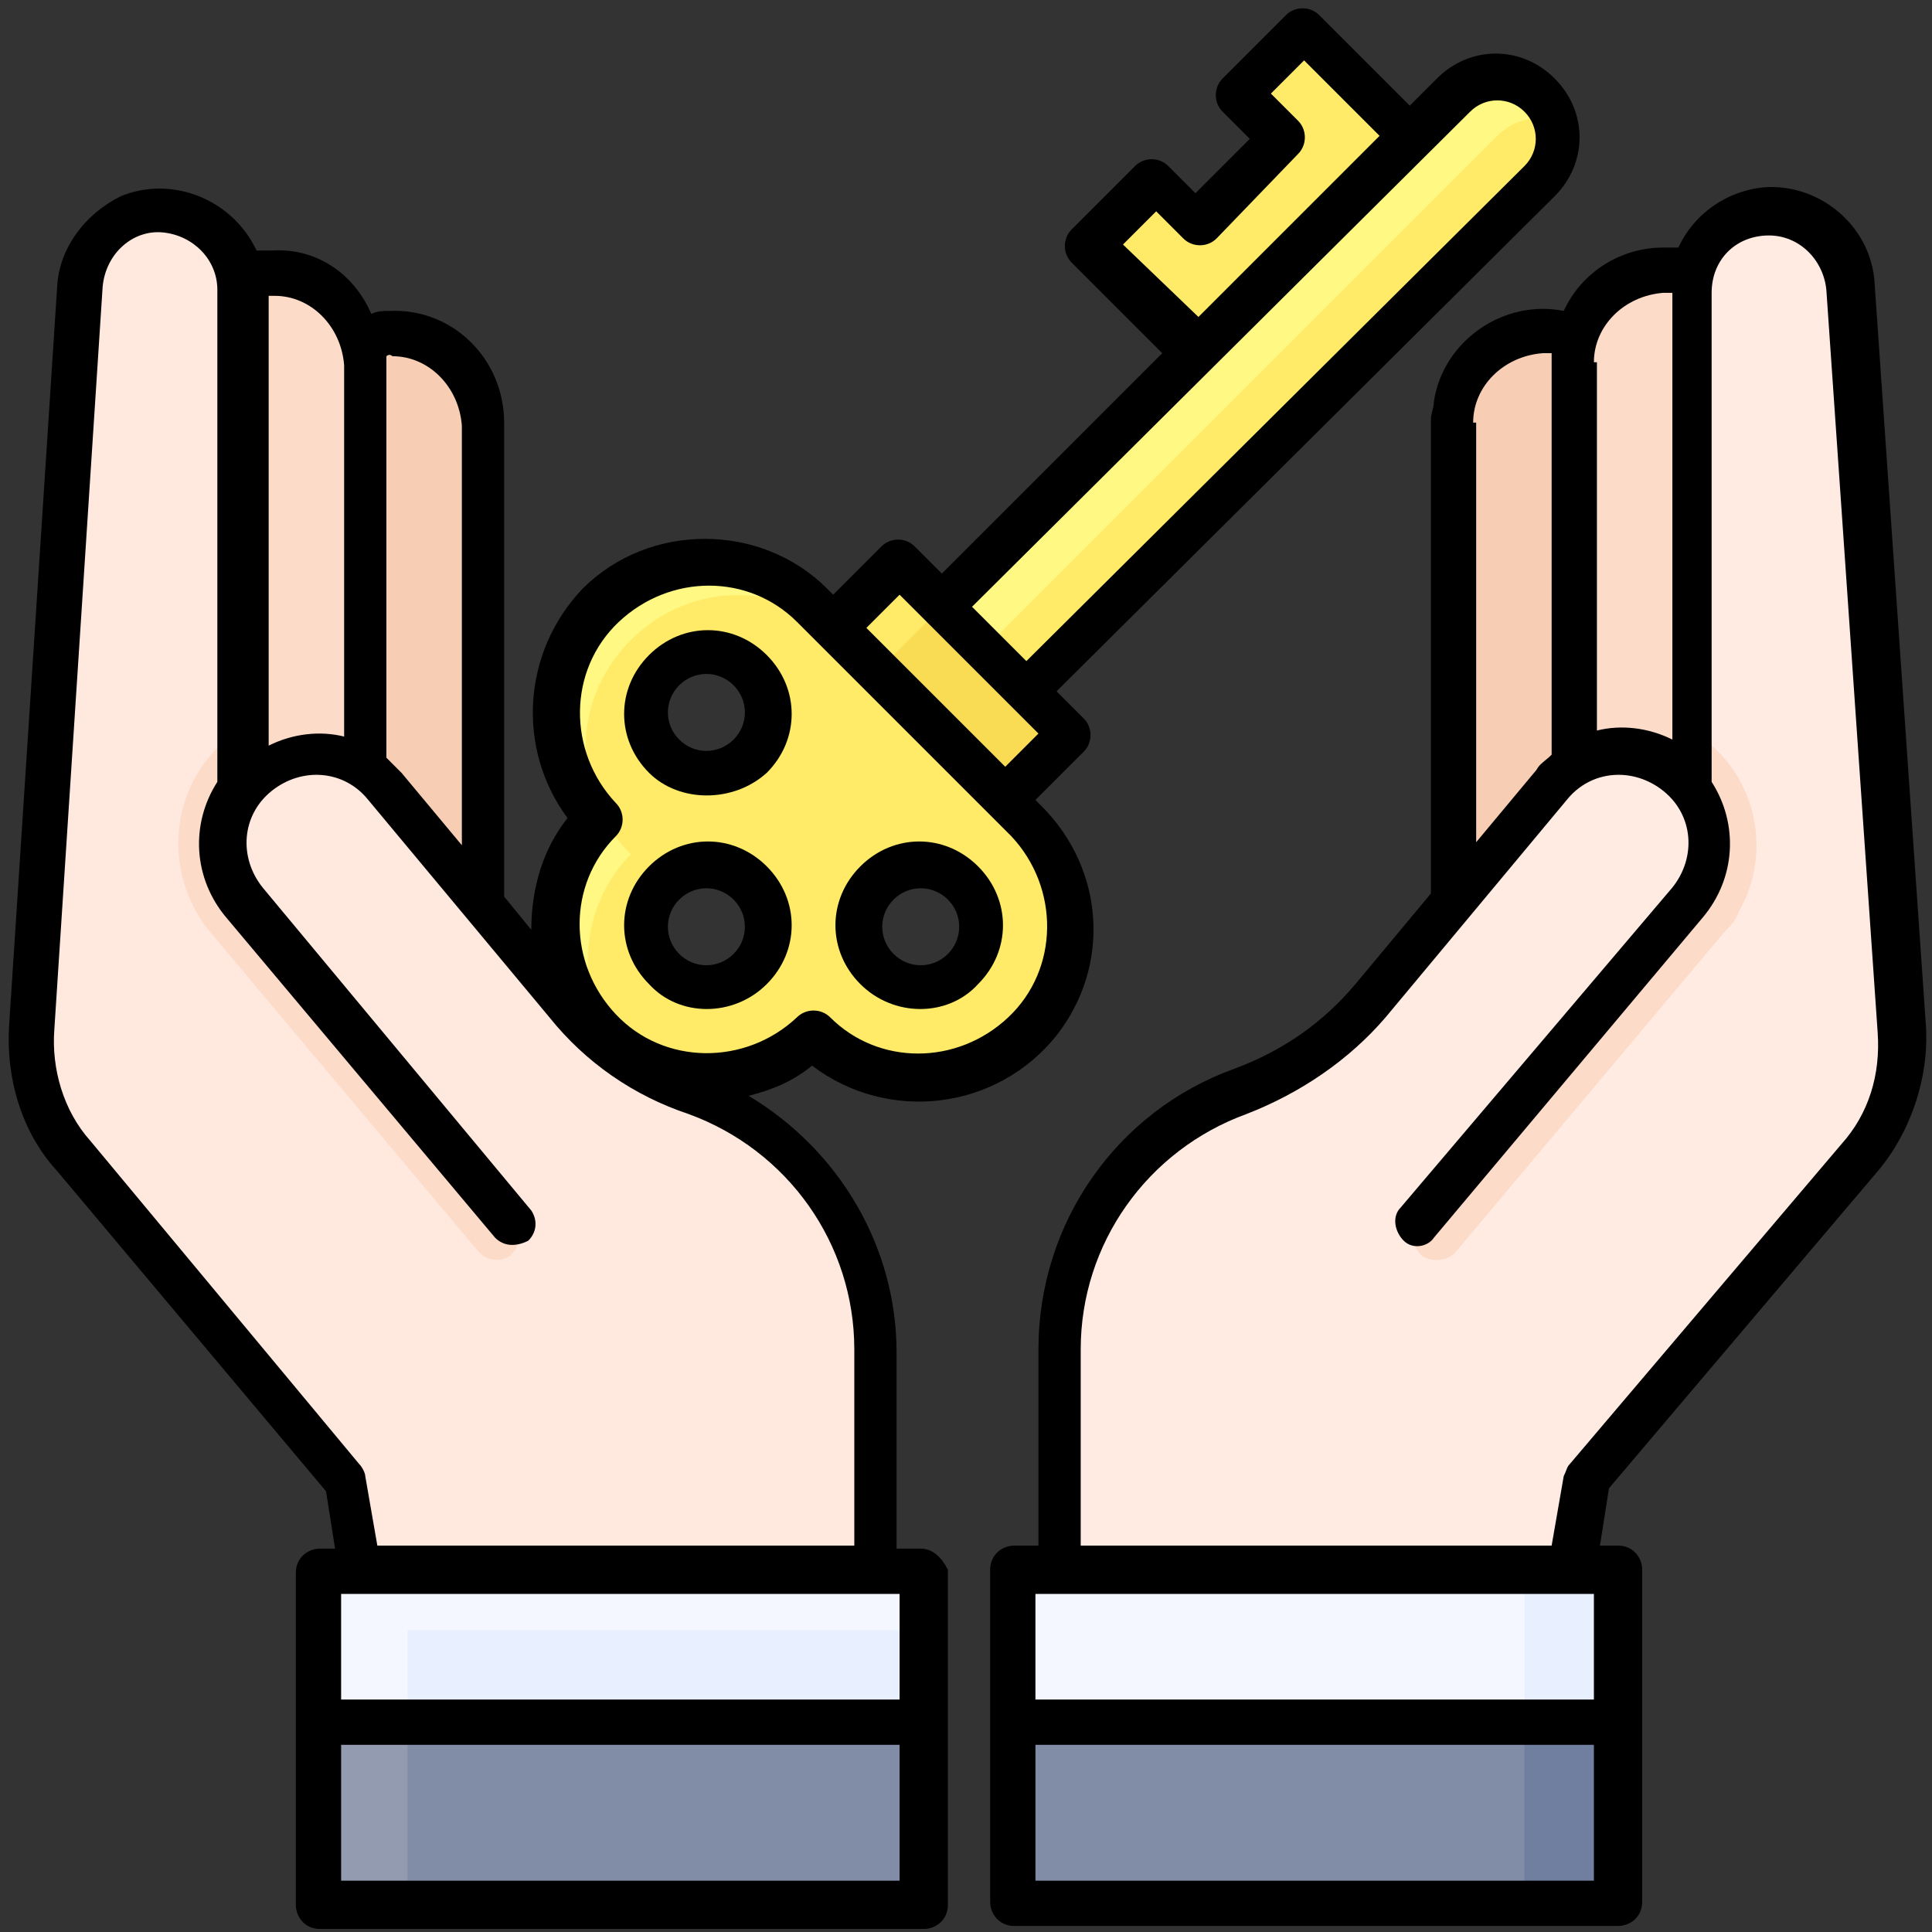 <?xml version="1.0" encoding="utf-8"?>
<!-- Generator: Adobe Illustrator 22.1.0, SVG Export Plug-In . SVG Version: 6.00 Build 0)  -->
<svg version="1.1" id="Filled_Expand" xmlns="http://www.w3.org/2000/svg" xmlns:xlink="http://www.w3.org/1999/xlink" x="0px"
	 y="0px" viewBox="0 0 64 64" style="enable-background:new 0 0 64 64;" xml:space="preserve">
<rect x="0" y="0" width="64" height="64" fill="#333333" stroke="none"/>
<style type="text/css">
	.st0{fill:#F7CEB4;}
	.st1{fill:#FCDBC8;}
	.st2{fill:#FFE8DE;}
	.st3{fill:#939BB0;}
	.st4{fill:#818DA6;}
	.st5{fill:#F4F7FF;}
	.st6{fill:#E8F0FF;}
	.st7{fill:#FFEBE2;}
	.st8{fill:#707F9F;}
	.st9{fill:#FFF882;}
	.st10{fill:#FFEB67;}
	.st11{fill:#FADC54;}
</style>
<path class="st0" d="M16,33h-6l0,0V14c0-1.7,1.3-3,3-3s3,1.3,3,3V33L16,33z"/>
<path class="st1" d="M12,33H6l0,0V12c0-1.7,1.3-3,3-3s3,1.3,3,3V33L12,33z"/>
<path class="st2" d="M15.1,38.2L8,29V9.7C8,8.2,6.8,7,5.3,7l0,0C3.9,7,2.8,8.1,2.7,9.5L1,34.1c-0.1,1.5,0.4,3.1,1.4,4.3l9,10.7
	l2,12.9H29V45.8L15.1,38.2z"/>
<path class="st1" d="M16.9,41.6c0.3-0.3,0.4-0.7,0.1-1.1c0,0,0,0,0,0L8.1,29.9c-0.9-1.1-0.9-2.6-0.1-3.7v-2
	c-0.2,0.1-0.3,0.2-0.5,0.3c-1.9,1.6-2.1,4.4-0.6,6.3l8.9,10.6C16.1,41.8,16.6,41.8,16.9,41.6z"/>
<path class="st2" d="M29,62V44.8c0-3.8-2.4-7.2-6-8.6c-1.7-0.6-3.2-1.6-4.3-3l-6-7.2c-1.1-1.3-3-1.4-4.2-0.4c-1.3,1.1-1.4,3-0.4,4.2
	L17,40.5"/>
<path class="st3" d="M10.5,52h20v11h-20V52z"/>
<path class="st4" d="M13.5,54h17v9h-17V54z"/>
<path class="st5" d="M10.5,52h20v5h-20V52z"/>
<path class="st6" d="M13.5,54h17v3h-17V54z"/>
<path class="st0" d="M51,11c1.7,0,3,1.3,3,3v19l0,0h-6l0,0V14C48,12.3,49.3,11,51,11z"/>
<path class="st1" d="M55,9c1.7,0,3,1.3,3,3v21l0,0h-6l0,0V12C52,10.3,53.3,9,55,9z"/>
<path class="st7" d="M48.9,38.2L56,29V9.7C56,8.2,57.2,7,58.7,7c1.4,0,2.6,1.1,2.7,2.5L63,34.1c0.1,1.5-0.4,3.1-1.4,4.3l-9,10.7
	l-2,12.9H35V45.8L48.9,38.2z"/>
<path class="st1" d="M47.1,41.6c-0.3-0.3-0.4-0.7-0.1-1.1c0,0,0,0,0,0l8.9-10.6c0.9-1.1,0.9-2.6,0.1-3.7v-2c2.1,1.2,2.8,3.9,1.6,6
	c-0.1,0.3-0.3,0.5-0.5,0.7l-8.9,10.6C47.9,41.8,47.4,41.8,47.1,41.6z"/>
<path class="st7" d="M35,62V44.8c0-3.8,2.4-7.2,6-8.6c1.7-0.6,3.2-1.6,4.3-3l6-7.2c1.1-1.3,3-1.4,4.2-0.4c1.3,1.1,1.4,3,0.4,4.2
	L47,40.5"/>
<path class="st8" d="M33.5,52h20v11h-20V52z"/>
<path class="st4" d="M33.5,54h17v9h-17V54z"/>
<path class="st6" d="M33.5,52h20v5h-20V52z"/>
<path class="st5" d="M33.5,52h17v5h-17V52z"/>
<path class="st9" d="M34,27.2L27,20.1c-2-1.9-5.1-1.9-7.1,0c-1.9,1.9-1.9,5.1,0,7c-1.9,2-1.9,5.1,0,7.1c1.9,1.9,5.1,1.9,7,0
	c2,1.9,5.1,1.9,7.1,0C36,32.3,36,29.1,34,27.2z M22,25c-0.8-0.8-0.8-2,0-2.8c0.8-0.8,2-0.8,2.8,0c0.8,0.8,0.8,2,0,2.8
	C24,25.8,22.8,25.8,22,25C22,25,22,25,22,25z M22,32.1c-0.8-0.8-0.8-2,0-2.8c0.8-0.8,2-0.8,2.8,0c0.8,0.8,0.8,2,0,2.8
	C24,32.9,22.8,32.9,22,32.1C22,32.1,22,32.1,22,32.1z M29.1,32.1c-0.8-0.8-0.8-2,0-2.8c0.8-0.8,2-0.8,2.8,0c0.8,0.8,0.8,2,0,2.8
	C31.1,32.9,29.9,32.9,29.1,32.1L29.1,32.1z"/>
<path class="st10" d="M20.9,21.2c-2,2-2,5.1,0,7.1c-1.7,1.7-1.9,4.5-0.5,6.5c2,1.5,4.7,1.3,6.5-0.5c2,1.9,5.1,1.9,7.1,0
	c1.9-1.9,1.9-5.1,0-7l-6-6C26.1,19.2,22.9,19.2,20.9,21.2z M31.9,29.3c0.8,0.8,0.8,2,0,2.8c-0.8,0.8-2,0.8-2.8,0
	c-0.8-0.8-0.8-2,0-2.8C29.9,28.5,31.1,28.5,31.9,29.3C31.9,29.3,31.9,29.3,31.9,29.3z M24.8,29.3c0.8,0.8,0.8,2,0,2.8
	c-0.8,0.8-2,0.8-2.8,0c-0.8-0.8-0.8-2,0-2.8C22.8,28.5,24,28.5,24.8,29.3C24.8,29.3,24.8,29.3,24.8,29.3L24.8,29.3z M24.8,22.2
	c0.8,0.8,0.8,2,0,2.8c-0.8,0.8-2,0.8-2.8,0c-0.8-0.8-0.8-2,0-2.8C22.8,21.4,24,21.4,24.8,22.2C24.8,22.2,24.8,22.2,24.8,22.2
	L24.8,22.2z"/>
<path class="st9" d="M51,3.1c0.8,0.8,0.8,2,0,2.8L31.9,25l0,0l-2.8-2.8l0,0L48.2,3.1C48.9,2.3,50.2,2.3,51,3.1z"/>
<g>
	<path class="st10" d="M51.5,4c-0.7-0.2-1.4,0-1.9,0.5L30.5,23.6l1.4,1.4L51,6C51.5,5.4,51.7,4.7,51.5,4z"/>
	<path class="st10" d="M43.2,1l-2.1,2.1l1.4,1.4l-2.8,2.8L38.3,6l-2.1,2.1l3.5,3.5l7.1-7.1L43.2,1z"/>
	<path class="st10" d="M29.8,18.7l5.7,5.7l-2.1,2.1l-5.7-5.7L29.8,18.7z"/>
</g>
<path class="st11" d="M31.2,20.1l4.2,4.2l-2.1,2.1l-4.2-4.2L31.2,20.1z"/>
<path d="M62.2,38.8c1.1-1.3,1.7-3.1,1.6-4.8L62.1,9.4c-0.1-1.9-1.8-3.3-3.6-3.2c-1.3,0.1-2.4,0.9-2.9,2c-0.2,0-0.4,0-0.5,0
	c-1.4,0-2.7,0.8-3.3,2.1c-2-0.4-4,1-4.3,3c0,0.2-0.1,0.4-0.1,0.6v15.7l-2.5,3c-1.1,1.3-2.4,2.2-4,2.8c-3.9,1.4-6.5,5.1-6.5,9.3v6.5
	h-0.8c-0.4,0-0.8,0.3-0.8,0.8v11c0,0.4,0.3,0.8,0.8,0.8l0,0h20c0.4,0,0.8-0.3,0.8-0.8l0,0V52c0-0.4-0.3-0.8-0.8-0.8H53l0.3-1.9
	L62.2,38.8z M52.8,12c0-1.2,1-2.2,2.3-2.3c0.1,0,0.2,0,0.3,0v14.8c-0.8-0.4-1.7-0.5-2.5-0.3V12z M48.8,14c0-1.2,1-2.2,2.3-2.3
	c0.1,0,0.2,0,0.3,0c0,0.1,0,0.2,0,0.2v13.1c-0.2,0.2-0.4,0.3-0.5,0.5l-2,2.4V14z M52.8,62.3H34.3v-4.5h18.5V62.3z M52.8,56.3H34.3
	v-3.5h18.5V56.3z M52,48.5c-0.1,0.1-0.1,0.2-0.2,0.4l-0.4,2.3H35.8v-6.5c0-3.5,2.2-6.6,5.5-7.8c1.8-0.7,3.4-1.8,4.6-3.2l6-7.2
	c0.8-1,2.2-1.1,3.2-0.3c1,0.8,1.1,2.2,0.3,3.2L46.4,40c-0.3,0.3-0.2,0.8,0.1,1.1c0.3,0.3,0.8,0.2,1-0.1l8.9-10.6
	c1.1-1.3,1.2-3.1,0.3-4.5V9.7c0-1.1,0.8-1.9,1.9-1.9c1,0,1.8,0.8,1.9,1.8l1.7,24.6c0.1,1.4-0.3,2.7-1.2,3.7L52,48.5z"/>
<path d="M30.5,51.3h-0.8v-6.5c0-3.5-1.9-6.7-4.9-8.5c0.8-0.2,1.5-0.5,2.1-1c2.5,1.9,6.1,1.5,8.1-1c1.8-2.3,1.6-5.5-0.5-7.6l-0.2-0.2
	l1.6-1.6c0.3-0.3,0.3-0.8,0-1.1c0,0,0,0,0,0l-0.9-0.9L51.5,6.5c1.1-1.1,1.1-2.8,0-3.9s-2.8-1.1-3.9,0c0,0,0,0,0,0l-0.9,0.9l-3-3
	c-0.3-0.3-0.8-0.3-1.1,0l-2.1,2.1c-0.3,0.3-0.3,0.8,0,1.1l0.9,0.9l-1.8,1.8l-0.9-0.9c-0.3-0.3-0.8-0.3-1.1,0c0,0,0,0,0,0l-2.1,2.1
	c-0.3,0.3-0.3,0.8,0,1.1c0,0,0,0,0,0l3,3L31.2,19l-0.9-0.9c-0.3-0.3-0.8-0.3-1.1,0c0,0,0,0,0,0l-1.6,1.6l-0.2-0.2
	c-2.2-2.2-5.9-2.2-8.1,0c-2,2.1-2.2,5.3-0.5,7.6c-0.8,1-1.2,2.3-1.2,3.7l-0.9-1.1V14c0-2.1-1.7-3.8-3.8-3.7c-0.2,0-0.4,0-0.6,0.1
	C11.7,9,10.4,8.2,9,8.3c-0.2,0-0.4,0-0.5,0C7.7,6.6,5.7,5.8,4,6.5C2.8,7.1,2,8.2,1.9,9.4L0.3,34c-0.1,1.7,0.4,3.5,1.6,4.8l8.9,10.6
	l0.3,1.9h-0.5c-0.4,0-0.8,0.3-0.8,0.8v11c0,0.4,0.3,0.8,0.8,0.8l0,0h20c0.4,0,0.8-0.3,0.8-0.8l0,0V52C31.2,51.6,30.9,51.3,30.5,51.3
	z M37.2,8.1L38.3,7l0.9,0.9c0.3,0.3,0.8,0.3,1.1,0c0,0,0,0,0,0L43,5.1c0.3-0.3,0.3-0.8,0-1.1c0,0,0,0,0,0l-0.9-0.9l1.1-1.1l2.5,2.5
	l-6,6L37.2,8.1z M48.7,3.7c0.5-0.5,1.3-0.5,1.8,0s0.5,1.3,0,1.8l0,0L34,21.9l-1.8-1.8L48.7,3.7z M29.8,19.7l4.6,4.6l-1.1,1.1
	l-4.6-4.6L29.8,19.7z M20.4,26.6c-1.6-1.7-1.6-4.4,0.1-6c1.7-1.6,4.3-1.6,5.9,0l7.1,7.1c1.6,1.7,1.6,4.4-0.1,6
	c-1.7,1.6-4.3,1.6-5.9,0c-0.3-0.3-0.8-0.3-1.1,0c-1.7,1.6-4.4,1.6-6-0.1c-1.6-1.7-1.6-4.3,0-5.9C20.7,27.4,20.7,26.9,20.4,26.6
	C20.4,26.6,20.4,26.6,20.4,26.6z M13,11.8c1.2,0,2.2,1,2.3,2.3v13.9l-2-2.4c-0.2-0.2-0.3-0.3-0.5-0.5V12c0-0.1,0-0.2,0-0.2
	C12.8,11.8,12.9,11.7,13,11.8z M8.8,9.8c0.1,0,0.2,0,0.3,0c1.2,0,2.2,1,2.3,2.3v12.3c-0.8-0.2-1.7-0.1-2.5,0.3V9.8z M3,37.8
	c-0.9-1-1.3-2.4-1.2-3.7L3.4,9.5c0.1-1.1,1-1.9,2-1.8c1,0.1,1.8,0.9,1.8,1.9v16.3c-0.9,1.4-0.8,3.2,0.3,4.5L16.4,41
	c0.3,0.3,0.7,0.3,1.1,0.1c0.3-0.3,0.3-0.7,0.1-1L8.7,29.4c-0.8-1-0.7-2.4,0.3-3.2c1-0.8,2.4-0.7,3.2,0.3l6,7.2
	c1.2,1.5,2.8,2.6,4.6,3.2c3.3,1.2,5.5,4.3,5.5,7.8v6.5H12.5l-0.4-2.3c0-0.1-0.1-0.3-0.2-0.4L3,37.8z M29.8,62.3H11.3v-4.5h18.5V62.3
	z M29.8,56.3H11.3v-3.5h18.5V56.3z"/>
<path d="M25.4,25.6c1.1-1.1,1.1-2.8,0-3.9c-1.1-1.1-2.8-1.1-3.9,0c-1.1,1.1-1.1,2.8,0,3.9C22.5,26.6,24.3,26.6,25.4,25.6z
	 M22.5,22.7c0.5-0.5,1.3-0.5,1.8,0s0.5,1.3,0,1.8c-0.5,0.5-1.3,0.5-1.8,0C22,24,22,23.2,22.5,22.7z"/>
<path d="M25.4,32.6c1.1-1.1,1.1-2.8,0-3.9c-1.1-1.1-2.8-1.1-3.9,0c-1.1,1.1-1.1,2.8,0,3.9C22.5,33.7,24.3,33.7,25.4,32.6z
	 M22.5,29.8c0.5-0.5,1.3-0.5,1.8,0s0.5,1.3,0,1.8c-0.5,0.5-1.3,0.5-1.8,0C22,31.1,22,30.3,22.5,29.8z"/>
<path d="M32.4,32.6c1.1-1.1,1.1-2.8,0-3.9c-1.1-1.1-2.8-1.1-3.9,0c-1.1,1.1-1.1,2.8,0,3.9c0,0,0,0,0,0
	C29.6,33.7,31.4,33.7,32.4,32.6z M29.6,29.8c0.5-0.5,1.3-0.5,1.8,0s0.5,1.3,0,1.8c-0.5,0.5-1.3,0.5-1.8,0
	C29.1,31.1,29.1,30.3,29.6,29.8z"/>
</svg>
